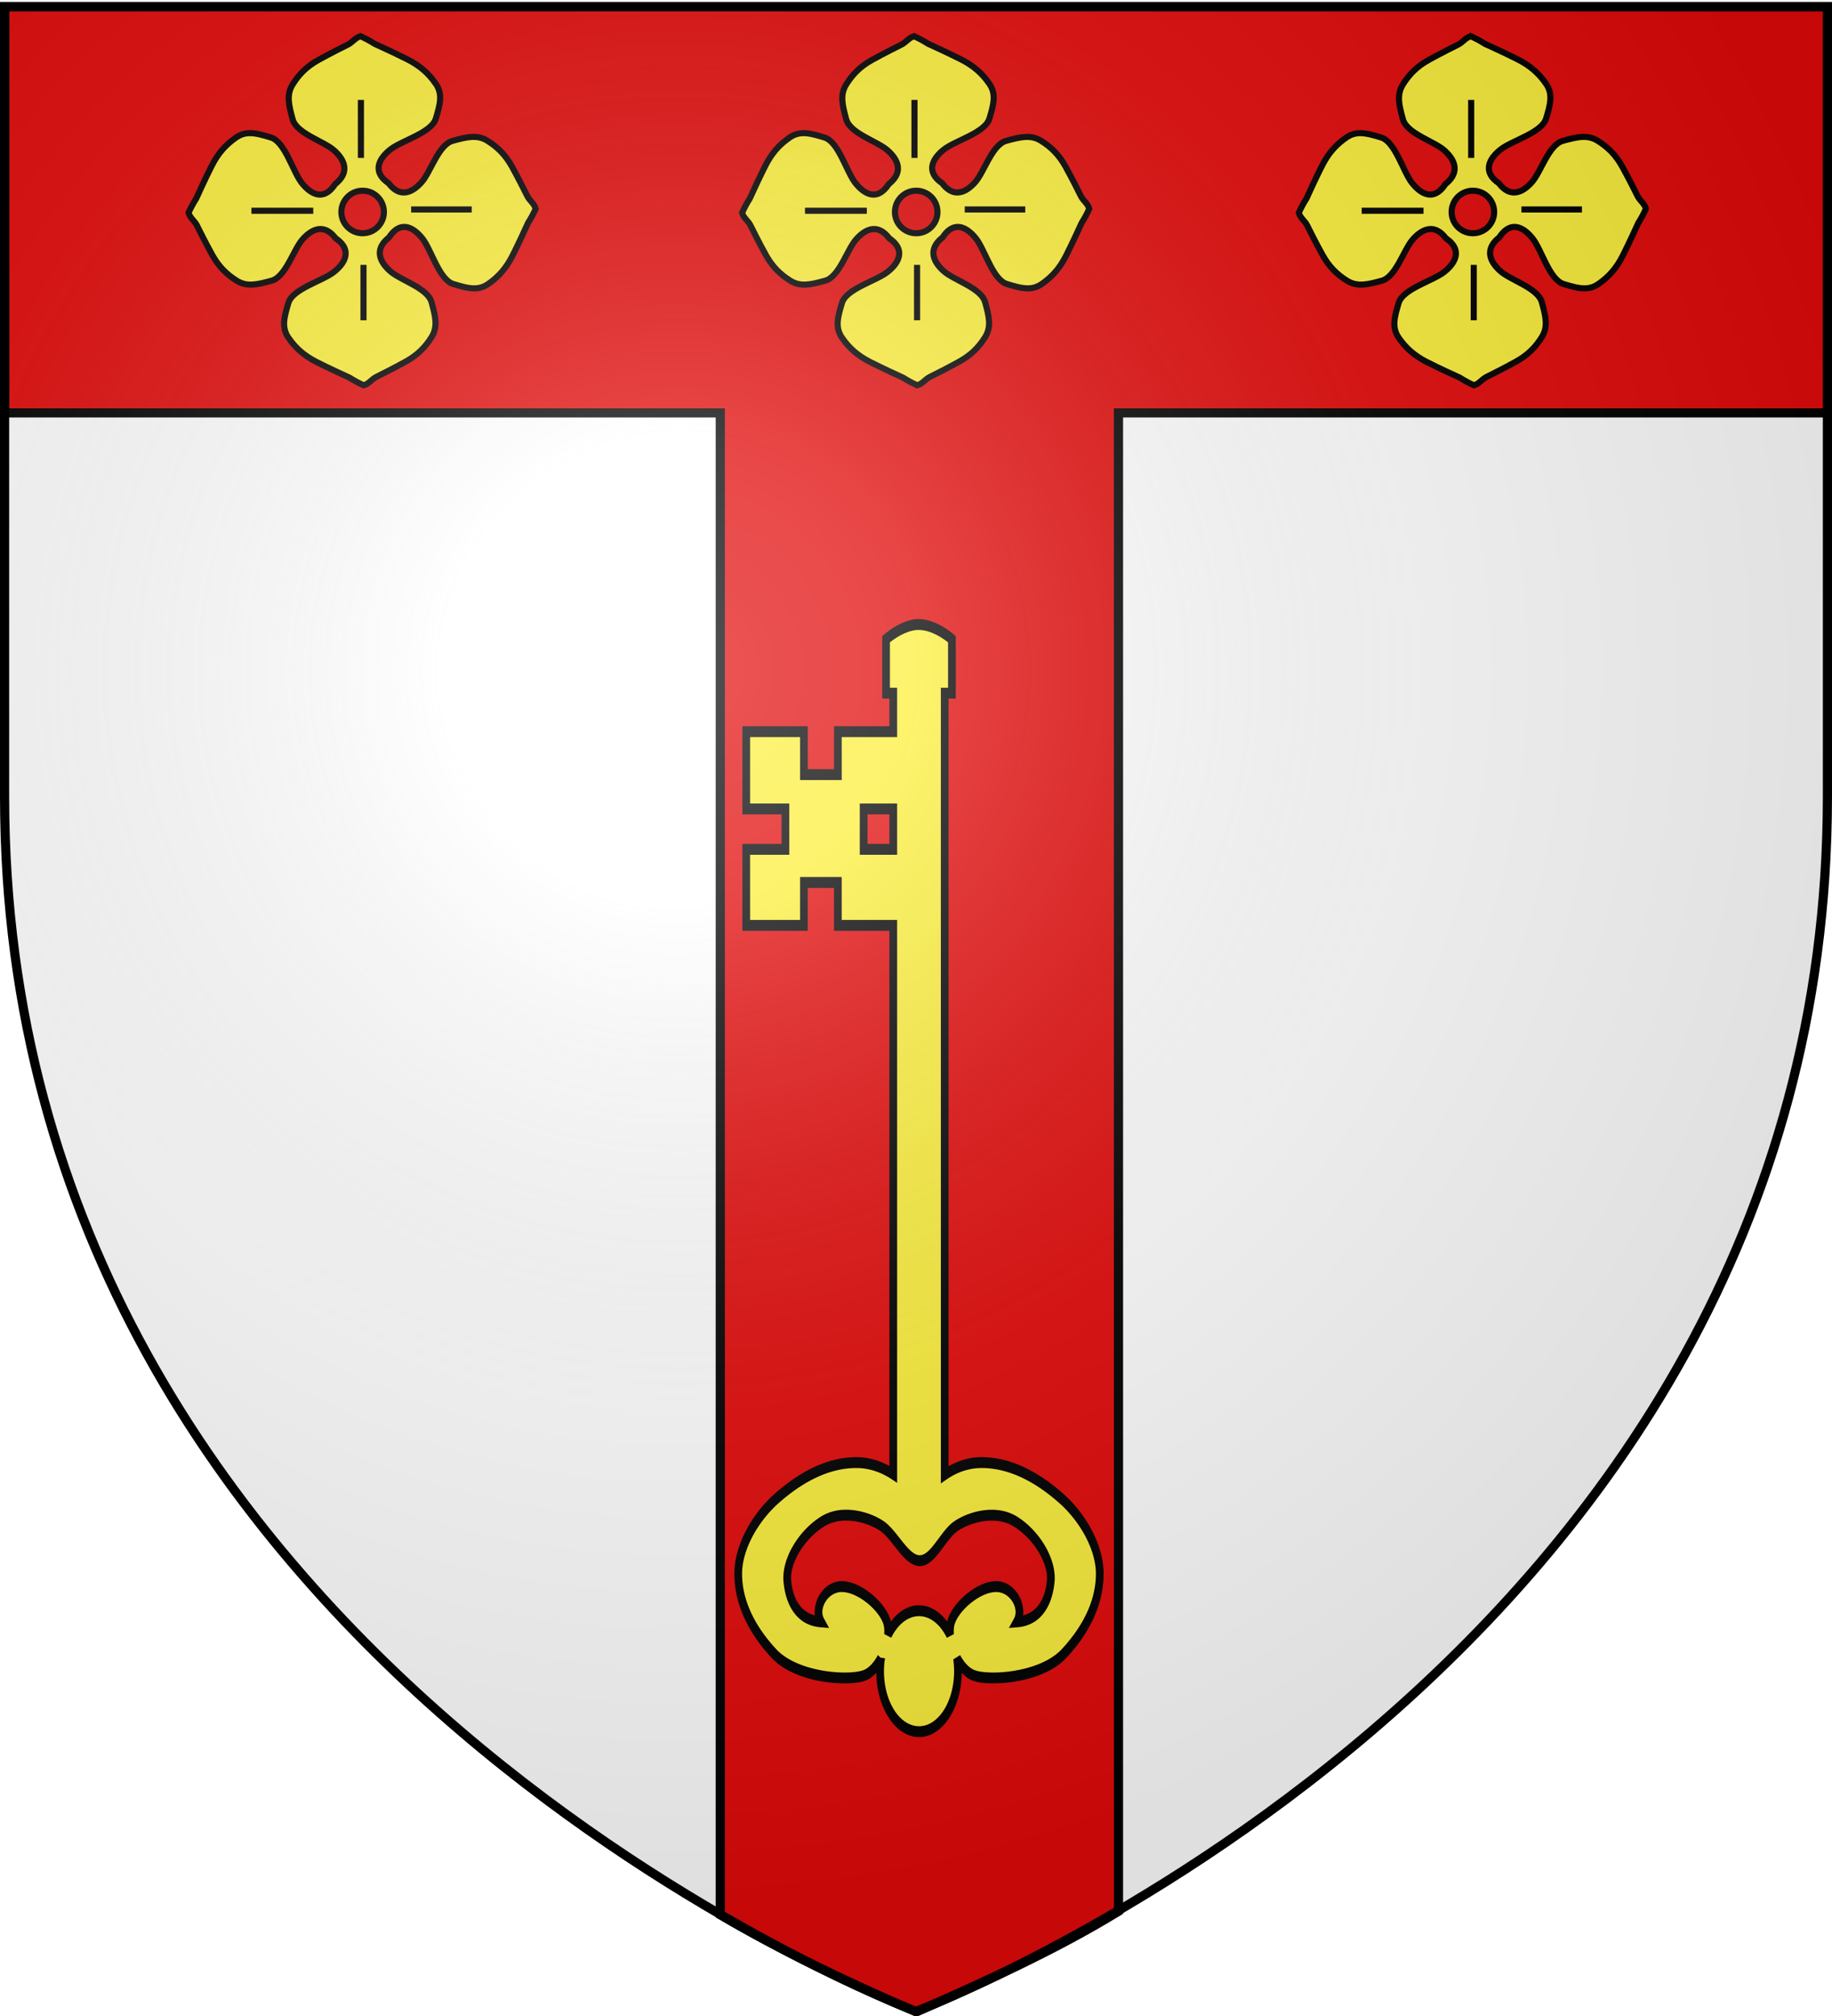 <svg xmlns="http://www.w3.org/2000/svg" xmlns:xlink="http://www.w3.org/1999/xlink" width="600" height="660" version="1.0"><desc>Flag of Canton of Valais (Wallis)</desc><defs><radialGradient xlink:href="#b" id="c" cx="221.445" cy="226.331" r="300" fx="221.445" fy="226.331" gradientTransform="matrix(1.353 0 0 1.349 -77.63 -85.747)" gradientUnits="userSpaceOnUse"/><linearGradient id="b"><stop offset="0" style="stop-color:white;stop-opacity:.314"/><stop offset=".19" style="stop-color:white;stop-opacity:.251"/><stop offset=".6" style="stop-color:#6b6b6b;stop-opacity:.125"/><stop offset="1" style="stop-color:black;stop-opacity:.125"/></linearGradient></defs><g style="display:inline"><path d="M300 658.5s298.5-112.32 298.5-397.772V2.176H1.5v258.552C1.5 546.18 300 658.5 300 658.5" style="fill:#fff;fill-opacity:1;fill-rule:evenodd;stroke:none;stroke-width:1px;stroke-linecap:butt;stroke-linejoin:miter;stroke-opacity:1"/><path d="M1.984 1.865h596.032V135H366.07v491.029c-21.23 13.029-43.452 22.926-66.071 32.979-22.553-9.656-44.312-20.18-64.087-31.82V135H1.984z" style="fill:#e20909;fill-rule:evenodd;stroke:#000;stroke-width:3;stroke-linecap:butt;stroke-linejoin:miter;stroke-miterlimit:4;stroke-dasharray:none;stroke-opacity:1" transform="matrix(1.002 0 0 .999 -.484 .312)"/><g transform="matrix(.186 0 0 .186 409.413 -19.632)"><use xlink:href="#g7489" width="744.094" height="1052.362" transform="translate(375 -520)"/><use xlink:href="#g7489" width="744.094" height="1052.362" transform="translate(274.286 -822.857)"/><use xlink:href="#g7489" width="744.094" height="1052.362" transform="translate(-251.429 -788.571)"/><use xlink:href="#g7489" width="744.094" height="1052.362" transform="translate(65.714 -774.286)"/><path d="M388.688 169.344c-9.179 2.473-14.264 10.679-22.032 14.562-9.073 4.537-31.772 15.847-52.187 27.188s-34.002 24.948-45.344 43.094c-11.342 18.145-6.805 36.361 0 61.312 6.805 24.95 54.384 38.497 72.531 54.375 4.09 3.578 7.872 7.554 10.906 11.719 10.433 14.318 12.407 31.429-8.53 47.937-15.63 23.91-32.733 21.662-47.032 10.219-4.202-3.363-8.112-7.452-11.719-12-15.878-20.025-29.517-72.678-54.469-80.187-14.035-4.225-25.876-7.69-36.812-7.657-8.506.026-16.467 2.18-24.406 7.656-18.147 12.516-31.752 27.566-43.094 50.094s-22.745 47.55-27.281 57.563c-5.376 8.336-9.69 16.557-13.406 24.812 2.473 9.178 10.71 14.264 14.593 22.031 4.537 9.073 15.846 31.774 27.188 52.188s24.916 34.034 43.062 45.375c18.147 11.341 36.392 6.805 61.344 0s38.497-54.417 54.375-72.562c3.578-4.09 7.553-7.872 11.719-10.907 14.252-10.383 30.904-12.05 46.656 8.719 23.217 15.777 20.569 33.358 9.125 47.656-3.363 4.202-7.483 8.081-12.031 11.688-20.027 15.877-72.647 29.55-80.156 54.5s-12.517 43.073 0 61.218S289.25 731.66 311.78 743s47.55 22.776 57.563 27.313c8.336 5.375 16.556 9.659 24.812 13.375 9.178-2.473 14.264-10.71 22.031-14.594 9.074-4.537 31.773-15.847 52.188-27.188s34.033-24.916 45.375-43.062 6.805-36.362 0-61.313c-6.805-24.95-54.416-38.528-72.562-54.406-4.09-3.578-7.872-7.522-10.907-11.687-10.432-14.32-12.5-31.43 8.438-47.938 15.63-23.91 32.826-21.662 47.125-10.219 4.202 3.363 8.112 7.452 11.719 12 15.878 20.026 29.548 72.678 54.5 80.188 14.035 4.224 25.876 7.658 36.812 7.625 8.506-.026 16.467-2.15 24.406-7.625 18.147-12.516 31.721-27.597 43.063-50.125 11.341-22.529 22.776-47.519 27.312-57.532 5.376-8.336 9.66-16.557 13.375-24.812-2.473-9.178-10.71-14.264-14.593-22.031-4.537-9.073-15.846-31.805-27.188-52.219s-24.916-34.003-43.062-45.344c-18.147-11.34-36.393-6.804-61.344 0-24.952 6.805-38.497 54.386-54.375 72.532-3.578 4.089-7.554 7.902-11.719 10.937-14.252 10.383-30.873 12.02-46.625-8.75-23.217-15.777-20.569-33.326-9.125-47.625 3.363-4.202 7.451-8.112 12-11.719 20.026-15.877 72.678-29.518 80.188-54.469 7.51-24.95 12.516-43.072 0-61.218s-27.596-31.722-50.125-43.063c-22.53-11.34-47.55-22.776-57.563-27.312-8.336-5.376-16.557-9.66-24.812-13.375zm3.656 271.875c20.66 0 37.437 16.778 37.437 37.437 0 20.66-16.777 37.438-37.437 37.438s-37.438-16.779-37.438-37.438 16.778-37.437 37.438-37.437z" style="fill:#fcef3c;fill-opacity:1;fill-rule:evenodd;stroke:#000;stroke-width:10.748;stroke-linecap:butt;stroke-linejoin:miter;stroke-miterlimit:4;stroke-dasharray:none;stroke-opacity:1"/><path d="M196.515 476.506h108.88M393.86 669.306v-97.534M477.789 474.238h106.612M389.324 383.509v-102.07" style="fill:#fcef3c;fill-opacity:1;fill-rule:evenodd;stroke:#000;stroke-width:10.748;stroke-linecap:butt;stroke-linejoin:miter;stroke-miterlimit:4;stroke-dasharray:none;stroke-opacity:1"/></g><g transform="matrix(.186 0 0 .186 227.091 -19.632)"><use xlink:href="#g7489" width="744.094" height="1052.362" transform="translate(375 -520)"/><use xlink:href="#g7489" width="744.094" height="1052.362" transform="translate(274.286 -822.857)"/><use xlink:href="#g7489" width="744.094" height="1052.362" transform="translate(-251.429 -788.571)"/><use xlink:href="#g7489" width="744.094" height="1052.362" transform="translate(65.714 -774.286)"/><path d="M388.688 169.344c-9.179 2.473-14.264 10.679-22.032 14.562-9.073 4.537-31.772 15.847-52.187 27.188s-34.002 24.948-45.344 43.094c-11.342 18.145-6.805 36.361 0 61.312 6.805 24.95 54.384 38.497 72.531 54.375 4.09 3.578 7.872 7.554 10.906 11.719 10.433 14.318 12.407 31.429-8.53 47.937-15.63 23.91-32.733 21.662-47.032 10.219-4.202-3.363-8.112-7.452-11.719-12-15.878-20.025-29.517-72.678-54.469-80.187-14.035-4.225-25.876-7.69-36.812-7.657-8.506.026-16.467 2.18-24.406 7.656-18.147 12.516-31.752 27.566-43.094 50.094s-22.745 47.55-27.281 57.563c-5.376 8.336-9.69 16.557-13.406 24.812 2.473 9.178 10.71 14.264 14.593 22.031 4.537 9.073 15.846 31.774 27.188 52.188s24.916 34.034 43.062 45.375c18.147 11.341 36.392 6.805 61.344 0s38.497-54.417 54.375-72.562c3.578-4.09 7.553-7.872 11.719-10.907 14.252-10.383 30.904-12.05 46.656 8.719 23.217 15.777 20.569 33.358 9.125 47.656-3.363 4.202-7.483 8.081-12.031 11.688-20.027 15.877-72.647 29.55-80.156 54.5s-12.517 43.073 0 61.218S289.25 731.66 311.78 743s47.55 22.776 57.563 27.313c8.336 5.375 16.556 9.659 24.812 13.375 9.178-2.473 14.264-10.71 22.031-14.594 9.074-4.537 31.773-15.847 52.188-27.188s34.033-24.916 45.375-43.062 6.805-36.362 0-61.313c-6.805-24.95-54.416-38.528-72.562-54.406-4.09-3.578-7.872-7.522-10.907-11.687-10.432-14.32-12.5-31.43 8.438-47.938 15.63-23.91 32.826-21.662 47.125-10.219 4.202 3.363 8.112 7.452 11.719 12 15.878 20.026 29.548 72.678 54.5 80.188 14.035 4.224 25.876 7.658 36.812 7.625 8.506-.026 16.467-2.15 24.406-7.625 18.147-12.516 31.721-27.597 43.063-50.125 11.341-22.529 22.776-47.519 27.312-57.532 5.376-8.336 9.66-16.557 13.375-24.812-2.473-9.178-10.71-14.264-14.593-22.031-4.537-9.073-15.846-31.805-27.188-52.219s-24.916-34.003-43.062-45.344c-18.147-11.34-36.393-6.804-61.344 0-24.952 6.805-38.497 54.386-54.375 72.532-3.578 4.089-7.554 7.902-11.719 10.937-14.252 10.383-30.873 12.02-46.625-8.75-23.217-15.777-20.569-33.326-9.125-47.625 3.363-4.202 7.451-8.112 12-11.719 20.026-15.877 72.678-29.518 80.188-54.469 7.51-24.95 12.516-43.072 0-61.218s-27.596-31.722-50.125-43.063c-22.53-11.34-47.55-22.776-57.563-27.312-8.336-5.376-16.557-9.66-24.812-13.375zm3.656 271.875c20.66 0 37.437 16.778 37.437 37.437 0 20.66-16.777 37.438-37.437 37.438s-37.438-16.779-37.438-37.438 16.778-37.437 37.438-37.437z" style="fill:#fcef3c;fill-opacity:1;fill-rule:evenodd;stroke:#000;stroke-width:10.748;stroke-linecap:butt;stroke-linejoin:miter;stroke-miterlimit:4;stroke-dasharray:none;stroke-opacity:1"/><path d="M196.515 476.506h108.88M393.86 669.306v-97.534M477.789 474.238h106.612M389.324 383.509v-102.07" style="fill:#fcef3c;fill-opacity:1;fill-rule:evenodd;stroke:#000;stroke-width:10.748;stroke-linecap:butt;stroke-linejoin:miter;stroke-miterlimit:4;stroke-dasharray:none;stroke-opacity:1"/></g><g transform="matrix(.186 0 0 .186 45.791 -19.632)"><use xlink:href="#g7489" width="744.094" height="1052.362" transform="translate(375 -520)"/><use xlink:href="#g7489" width="744.094" height="1052.362" transform="translate(274.286 -822.857)"/><use xlink:href="#g7489" width="744.094" height="1052.362" transform="translate(-251.429 -788.571)"/><use xlink:href="#g7489" width="744.094" height="1052.362" transform="translate(65.714 -774.286)"/><path d="M388.688 169.344c-9.179 2.473-14.264 10.679-22.032 14.562-9.073 4.537-31.772 15.847-52.187 27.188s-34.002 24.948-45.344 43.094c-11.342 18.145-6.805 36.361 0 61.312 6.805 24.95 54.384 38.497 72.531 54.375 4.09 3.578 7.872 7.554 10.906 11.719 10.433 14.318 12.407 31.429-8.53 47.937-15.63 23.91-32.733 21.662-47.032 10.219-4.202-3.363-8.112-7.452-11.719-12-15.878-20.025-29.517-72.678-54.469-80.187-14.035-4.225-25.876-7.69-36.812-7.657-8.506.026-16.467 2.18-24.406 7.656-18.147 12.516-31.752 27.566-43.094 50.094s-22.745 47.55-27.281 57.563c-5.376 8.336-9.69 16.557-13.406 24.812 2.473 9.178 10.71 14.264 14.593 22.031 4.537 9.073 15.846 31.774 27.188 52.188s24.916 34.034 43.062 45.375c18.147 11.341 36.392 6.805 61.344 0s38.497-54.417 54.375-72.562c3.578-4.09 7.553-7.872 11.719-10.907 14.252-10.383 30.904-12.05 46.656 8.719 23.217 15.777 20.569 33.358 9.125 47.656-3.363 4.202-7.483 8.081-12.031 11.688-20.027 15.877-72.647 29.55-80.156 54.5s-12.517 43.073 0 61.218S289.25 731.66 311.78 743s47.55 22.776 57.563 27.313c8.336 5.375 16.556 9.659 24.812 13.375 9.178-2.473 14.264-10.71 22.031-14.594 9.074-4.537 31.773-15.847 52.188-27.188s34.033-24.916 45.375-43.062 6.805-36.362 0-61.313c-6.805-24.95-54.416-38.528-72.562-54.406-4.09-3.578-7.872-7.522-10.907-11.687-10.432-14.32-12.5-31.43 8.438-47.938 15.63-23.91 32.826-21.662 47.125-10.219 4.202 3.363 8.112 7.452 11.719 12 15.878 20.026 29.548 72.678 54.5 80.188 14.035 4.224 25.876 7.658 36.812 7.625 8.506-.026 16.467-2.15 24.406-7.625 18.147-12.516 31.721-27.597 43.063-50.125 11.341-22.529 22.776-47.519 27.312-57.532 5.376-8.336 9.66-16.557 13.375-24.812-2.473-9.178-10.71-14.264-14.593-22.031-4.537-9.073-15.846-31.805-27.188-52.219s-24.916-34.003-43.062-45.344c-18.147-11.34-36.393-6.804-61.344 0-24.952 6.805-38.497 54.386-54.375 72.532-3.578 4.089-7.554 7.902-11.719 10.937-14.252 10.383-30.873 12.02-46.625-8.75-23.217-15.777-20.569-33.326-9.125-47.625 3.363-4.202 7.451-8.112 12-11.719 20.026-15.877 72.678-29.518 80.188-54.469 7.51-24.95 12.516-43.072 0-61.218s-27.596-31.722-50.125-43.063c-22.53-11.34-47.55-22.776-57.563-27.312-8.336-5.376-16.557-9.66-24.812-13.375zm3.656 271.875c20.66 0 37.437 16.778 37.437 37.437 0 20.66-16.777 37.438-37.437 37.438s-37.438-16.779-37.438-37.438 16.778-37.437 37.438-37.437z" style="fill:#fcef3c;fill-opacity:1;fill-rule:evenodd;stroke:#000;stroke-width:10.748;stroke-linecap:butt;stroke-linejoin:miter;stroke-miterlimit:4;stroke-dasharray:none;stroke-opacity:1"/><path d="M196.515 476.506h108.88M393.86 669.306v-97.534M477.789 474.238h106.612M389.324 383.509v-102.07" style="fill:#fcef3c;fill-opacity:1;fill-rule:evenodd;stroke:#000;stroke-width:10.748;stroke-linecap:butt;stroke-linejoin:miter;stroke-miterlimit:4;stroke-dasharray:none;stroke-opacity:1"/></g><g style="fill:#fcef3c"><path d="M-582.89 100.501c-7.239.408-14.148 4.808-14.148 4.808v17.654h3.329v12.6h-25.593v14.073h-15.689v-14.074h-26.633v25.305h18.102v13.231h-18.102v24.883h26.633v-14.038h15.689v14.038h25.593v179.704c-4.878-2.298-10.766-3.826-17.02-3.826h-.334c-14.3.087-26.843 5.7-36.37 11.652-9.913 6.194-17.895 15.946-17.895 24.743 0 9.198 5.963 18.071 16.48 26.112 10.749 8.219 35.368 9.107 42.072 7.09 2.925-.882 5.507-2.985 7.407-5.546a22 22 0 0 0-.416 4.247c0 10.93 8.054 19.794 17.978 19.794 9.923 0 17.977-8.864 17.977-19.794 0-1.442-.15-2.858-.416-4.212 1.898 2.543 4.498 4.634 7.407 5.51 6.704 2.018 31.282 1.13 42.031-7.09 10.516-8.04 16.48-16.913 16.48-26.11 0-8.798-7.982-18.55-17.895-24.744-9.602-6-22.264-11.652-36.704-11.652-6.382 0-12.246 1.59-17.02 3.966V122.963h3.329v-17.654s-7.621-4.808-15.231-4.808c-.297 0-.577-.014-.874 0-.057.003-.11-.003-.166 0zm-24.51 60.366h13.69v13.231h-13.69zm-9.447 231.225c.11-.005.223.003.333 0 6.962-.21 13.915 1.689 17.853 3.685 5.93 3.005 10.993 11.195 17.187 11.195s10.591-8.19 16.52-11.195 18.613-5.78 28.007-1.474c9.763 4.474 16.74 12.917 15.98 19.267-.76 6.351-4.85 12.848-15.564 13.442 3.555-4.62-1.88-11.832-10.154-11.546-8.272.286-18.579 6.805-20.432 11.932-.413 1.142-.532 2.445-.375 3.826-3.283-4.775-8.462-7.862-14.315-7.862-5.839 0-11.031 3.072-14.316 7.827.151-1.37.035-2.658-.374-3.79-1.854-5.128-12.202-11.647-20.475-11.933s-13.709 6.927-10.154 11.546c-10.713-.594-14.762-7.09-15.522-13.442-.76-6.35 6.175-14.793 15.938-19.267 3.057-1.402 6.452-2.075 9.863-2.211z" style="fill:#fcef3c;fill-opacity:1;fill-rule:evenodd;stroke:#000;stroke-width:3.562;stroke-linecap:butt;stroke-linejoin:miter;stroke-miterlimit:4;stroke-dasharray:none;stroke-opacity:1" transform="matrix(.709 0 0 1 713.496 103.963)"/></g></g><path d="M300 658.5s298.5-112.32 298.5-397.772V2.176H1.5v258.552C1.5 546.18 300 658.5 300 658.5" style="opacity:1;fill:url(#c);fill-opacity:1;fill-rule:evenodd;stroke:none;stroke-width:1px;stroke-linecap:butt;stroke-linejoin:miter;stroke-opacity:1"/><path d="M300 658.5S1.5 546.18 1.5 260.728V2.176h597v258.552C598.5 546.18 300 658.5 300 658.5z" style="opacity:1;fill:none;fill-opacity:1;fill-rule:evenodd;stroke:#000;stroke-width:3;stroke-linecap:butt;stroke-linejoin:miter;stroke-miterlimit:4;stroke-dasharray:none;stroke-opacity:1"/></svg>